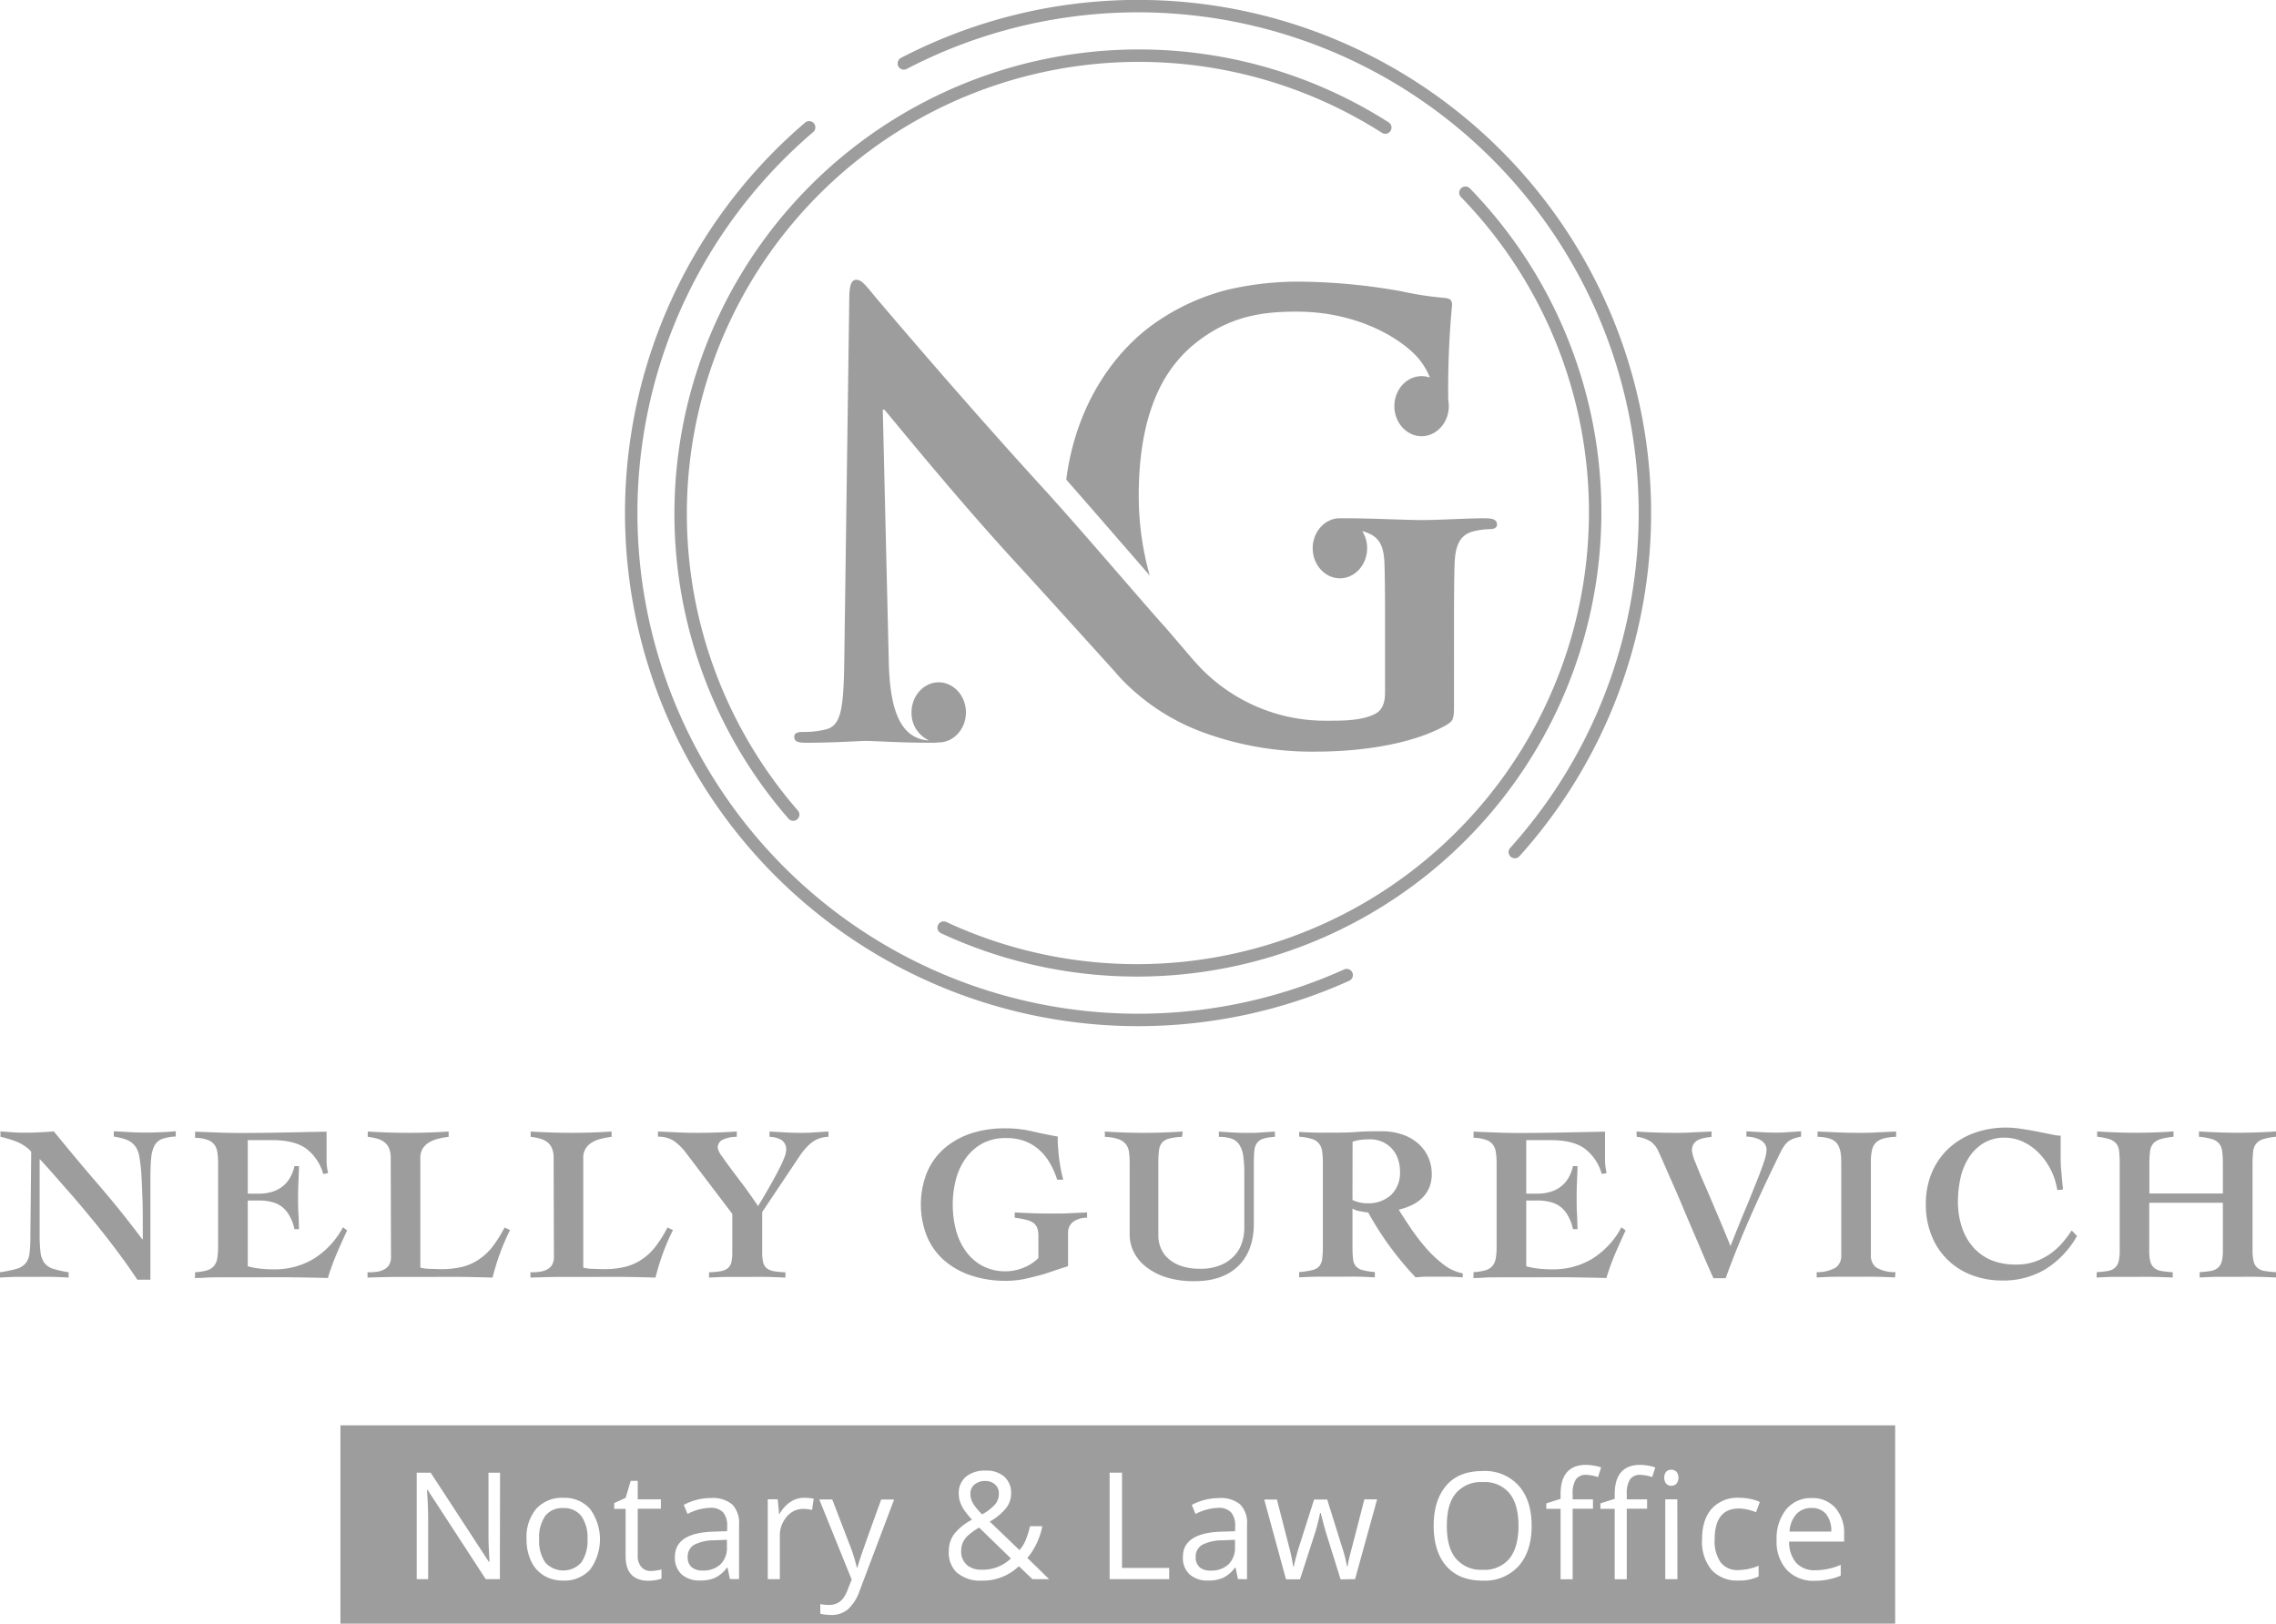 <svg id="Layer_1" data-name="Layer 1" xmlns="http://www.w3.org/2000/svg" viewBox="0 0 501.67 357.92"><defs><style>.cls-1{fill:#9d9d9d;}.cls-2{fill:none;stroke:#9d9d9d;stroke-linecap:round;stroke-miterlimit:10;stroke-width:2.74px;}</style></defs><path class="cls-1" d="M709.27,679.12a27.87,27.87,0,0,0,3.61-.74,4,4,0,0,0,2-1.19,4.14,4.14,0,0,0,.88-2.12,25,25,0,0,0,.2-3.52l.19-19a6.93,6.93,0,0,0-1.44-1.26,10.12,10.12,0,0,0-1.68-.91,18.42,18.42,0,0,0-1.81-.63c-.61-.18-1.23-.35-1.85-.51v-1.17l2.56.19c.86.07,1.72.1,2.56.1q3.38,0,6.64-.29,4.88,6,9.88,11.8t9.63,12h.1v-4c0-1.59,0-3.24-.07-4.95s-.12-3.36-.22-5a36.15,36.15,0,0,0-.44-4.08,5.93,5.93,0,0,0-.66-2.07,4.09,4.09,0,0,0-1.19-1.32,5.58,5.58,0,0,0-1.69-.78,19.42,19.42,0,0,0-2.12-.46v-1.17l3.44.19c1.15.07,2.3.1,3.44.1q3.42,0,6.78-.29v1.17a9.77,9.77,0,0,0-3,.53,3.21,3.21,0,0,0-1.69,1.47,7.44,7.44,0,0,0-.73,2.75c-.11,1.16-.17,2.63-.17,4.42v22.39h-2.88c-1-1.49-2.08-3.09-3.32-4.78s-2.53-3.39-3.87-5.1-2.72-3.39-4.1-5.05-2.71-3.22-4-4.68l-3.51-4q-1.62-1.83-2.73-3v16.54a32.23,32.23,0,0,0,.19,4,5.11,5.11,0,0,0,.85,2.37,3.89,3.89,0,0,0,1.93,1.29,23.13,23.13,0,0,0,3.42.76v1.17c-1.21-.07-2.39-.12-3.56-.15s-2.36,0-3.57,0-2.7,0-4,0-2.63.08-4,.15Zm43,0a11.47,11.47,0,0,0,2.65-.42,3.2,3.2,0,0,0,1.54-1,3.57,3.57,0,0,0,.71-1.69,15.85,15.85,0,0,0,.17-2.49V655a15.23,15.23,0,0,0-.17-2.39,3.7,3.7,0,0,0-.71-1.7,3.31,3.31,0,0,0-1.54-1,8.34,8.34,0,0,0-2.65-.42v-1.36l5,.19c1.67.07,3.34.1,5,.1q4.73,0,9.41-.1l9.57-.19c0,.58,0,1.17,0,1.75v1.71c0,1,0,2,0,3a12.9,12.9,0,0,0,.34,2.68l-1.07.19a10.66,10.66,0,0,0-3.74-5.58q-2.57-1.87-7.44-1.88h-5.46V661.8h2.53a9.89,9.89,0,0,0,2.49-.32,7.07,7.07,0,0,0,2.27-1,6.67,6.67,0,0,0,1.83-1.87,8.69,8.69,0,0,0,1.17-2.88h1c0,1.14-.08,2.29-.12,3.46s-.08,2.33-.08,3.46,0,2.34.08,3.49.09,2.32.12,3.49h-1a9.87,9.87,0,0,0-1.12-3,6.56,6.56,0,0,0-1.71-2,6.15,6.15,0,0,0-2.22-1,10.55,10.55,0,0,0-2.71-.32h-2.53v14.49a15.48,15.48,0,0,0,2.61.51,25.93,25.93,0,0,0,3.19.17,16.64,16.64,0,0,0,8.64-2.27,18.25,18.25,0,0,0,6.54-7l.93.69c-.82,1.72-1.59,3.45-2.32,5.17a52.55,52.55,0,0,0-1.93,5.32q-3.81-.1-7.56-.15t-7.57,0h-4.53c-1.43,0-2.76,0-4,0s-2.31,0-3.27.07-1.75.06-2.36.1ZM795.39,654a5.45,5.45,0,0,0-.37-2.2,3.35,3.35,0,0,0-1-1.34,4.72,4.72,0,0,0-1.59-.78,12.82,12.82,0,0,0-2.1-.41v-1.17q4.4.28,8.83.29t9-.29v1.17a19.15,19.15,0,0,0-2.24.41,7.32,7.32,0,0,0-2,.78,4.3,4.3,0,0,0-1.44,1.34,3.84,3.84,0,0,0-.56,2.2v24.1a9.2,9.2,0,0,0,1.9.27c.81,0,1.69.07,2.63.07a19.34,19.34,0,0,0,4.78-.53,11.51,11.51,0,0,0,3.71-1.69,12.87,12.87,0,0,0,3-2.88,28.61,28.61,0,0,0,2.54-4.07l1.22.54a48,48,0,0,0-2.22,5.14,53.41,53.41,0,0,0-1.64,5.35c-2.24-.07-4.5-.12-6.76-.15s-4.51,0-6.75,0-4.7,0-7.05,0-4.71.08-7,.15v-1.17c.65,0,1.28,0,1.9-.1a4.79,4.79,0,0,0,1.66-.47,2.87,2.87,0,0,0,1.17-1,3.46,3.46,0,0,0,.44-1.86Zm35.91,0a5.45,5.45,0,0,0-.37-2.2,3.35,3.35,0,0,0-1-1.34,4.72,4.72,0,0,0-1.59-.78,12.82,12.82,0,0,0-2.1-.41v-1.17q4.39.28,8.83.29t9-.29v1.17a19.15,19.15,0,0,0-2.24.41,7.32,7.32,0,0,0-2,.78,4.3,4.3,0,0,0-1.44,1.34,3.84,3.84,0,0,0-.56,2.2v24.1a9.2,9.2,0,0,0,1.9.27c.81,0,1.69.07,2.63.07a19.34,19.34,0,0,0,4.78-.53,11.51,11.51,0,0,0,3.71-1.69,12.87,12.87,0,0,0,3-2.88,28.61,28.61,0,0,0,2.54-4.07l1.22.54a48,48,0,0,0-2.22,5.14,53.41,53.41,0,0,0-1.64,5.35c-2.24-.07-4.5-.12-6.76-.15s-4.51,0-6.75,0-4.7,0-7.05,0-4.71.08-7,.15v-1.17c.65,0,1.28,0,1.9-.1a4.79,4.79,0,0,0,1.66-.47,2.87,2.87,0,0,0,1.17-1,3.46,3.46,0,0,0,.44-1.86Zm23-5.9,4.27.19c1.41.07,2.84.1,4.27.1q4.44,0,8.83-.29v1.17a7.09,7.09,0,0,0-2.93.56,1.92,1.92,0,0,0-1.27,1.88,4.3,4.3,0,0,0,.88,1.78c.59.86,1.33,1.88,2.22,3.07l2.9,3.85c1,1.39,2,2.76,2.88,4.13.23-.36.54-.86.93-1.52s.81-1.37,1.27-2.17.92-1.62,1.39-2.48.9-1.69,1.29-2.47a20.72,20.72,0,0,0,.95-2.15,4.54,4.54,0,0,0,.37-1.51,2.42,2.42,0,0,0-1.1-2.32,5.6,5.6,0,0,0-2.56-.65v-1.17l3.39.19c1.12.07,2.25.1,3.39.1s2.07,0,3.1-.1l3.1-.19v1.17a6.34,6.34,0,0,0-2.54.56,7.24,7.24,0,0,0-2,1.46,15.38,15.38,0,0,0-1.86,2.29l-2,3-6.2,9.27v8.84a9.42,9.42,0,0,0,.2,2.17,2.46,2.46,0,0,0,.75,1.34,3.41,3.41,0,0,0,1.56.68,17.74,17.74,0,0,0,2.61.25l0,1.17c-1.4-.07-2.78-.12-4.15-.15s-2.73,0-4.09,0-2.91,0-4.32,0-2.84.08-4.27.15v-1.17a17.74,17.74,0,0,0,2.61-.25,3.31,3.31,0,0,0,1.56-.68,2.47,2.47,0,0,0,.76-1.34,10.09,10.09,0,0,0,.19-2.17v-8.44l-10.15-13.37a12.4,12.4,0,0,0-2.63-2.64,6.1,6.1,0,0,0-3.61-1Zm88,10.63a19.16,19.16,0,0,0-1.54-3.54,12,12,0,0,0-2.29-2.92,10.18,10.18,0,0,0-3.18-2,11.35,11.35,0,0,0-4.26-.73,10.68,10.68,0,0,0-5.3,1.24,10.94,10.94,0,0,0-3.66,3.3,14.29,14.29,0,0,0-2.12,4.68,22.3,22.3,0,0,0,0,10.93,14.29,14.29,0,0,0,2.12,4.68,10.94,10.94,0,0,0,3.66,3.3,10.68,10.68,0,0,0,5.3,1.24,10.32,10.32,0,0,0,3.87-.8,9.37,9.37,0,0,0,3.25-2.13v-4.88a5.15,5.15,0,0,0-.24-1.7,2.46,2.46,0,0,0-.83-1.13,4.71,4.71,0,0,0-1.59-.7,19.29,19.29,0,0,0-2.56-.47v-1.17c1.1.07,2.32.12,3.63.17s2.78.08,4.37.08,3,0,4.34-.08,2.54-.1,3.61-.17v1.17a5.05,5.05,0,0,0-3.19,1,2.93,2.93,0,0,0-1,2.27v7.42c-1.27.39-2.47.78-3.59,1.17s-2.23.74-3.32,1-2.18.56-3.29.76a20.78,20.78,0,0,1-3.51.29,23.7,23.7,0,0,1-7.59-1.15,17.35,17.35,0,0,1-5.93-3.29,14.48,14.48,0,0,1-3.85-5.3,19.06,19.06,0,0,1,0-14.19,14.48,14.48,0,0,1,3.85-5.3,17.35,17.35,0,0,1,5.93-3.29A23.7,23.7,0,0,1,931,647.4a25.41,25.41,0,0,1,5.8.66q2.84.66,5.61,1.15c0,.88,0,1.71.08,2.49s.12,1.54.22,2.29.22,1.51.36,2.29.34,1.6.56,2.44Zm10.49-10.63c2.83.19,5.67.29,8.54.29s5.77-.1,8.63-.29l-.15,1.17a13.19,13.19,0,0,0-2.85.39,3,3,0,0,0-1.56.9,3.27,3.27,0,0,0-.66,1.66,19.82,19.82,0,0,0-.15,2.71v16.19a6.86,6.86,0,0,0,.52,2.61,6.16,6.16,0,0,0,1.61,2.32,8,8,0,0,0,2.83,1.66,12.19,12.19,0,0,0,4.17.64,11.29,11.29,0,0,0,4.85-.91,8.52,8.52,0,0,0,3-2.22,7.66,7.66,0,0,0,1.53-2.88,10.4,10.4,0,0,0,.44-2.87v-12a27.25,27.25,0,0,0-.24-4,6.06,6.06,0,0,0-.88-2.49,3.45,3.45,0,0,0-1.71-1.31,8.25,8.25,0,0,0-2.78-.39v-1.17c.75.06,1.69.13,2.81.19s2.3.1,3.54.1c1,0,2,0,3-.1l3-.19v1.17a10,10,0,0,0-2.51.39,2.73,2.73,0,0,0-1.39.9,3.25,3.25,0,0,0-.62,1.66,24.72,24.72,0,0,0-.12,2.71v13.36q0,6.11-3.44,9.45t-9.63,3.34a20.1,20.1,0,0,1-6.39-.9,13.92,13.92,0,0,1-4.44-2.37,9.64,9.64,0,0,1-2.62-3.27,8.51,8.51,0,0,1-.85-3.61v-16a15.85,15.85,0,0,0-.15-2.32,3.53,3.53,0,0,0-.68-1.71,3.61,3.61,0,0,0-1.63-1.12,10,10,0,0,0-3-.51Zm42.84.09c1.2.07,2.38.12,3.53.15s2.47,0,3.93,0c1.76,0,3.51,0,5.27-.15s3.59-.14,5.51-.14a13.3,13.3,0,0,1,4.56.73,10.33,10.33,0,0,1,3.47,2,8.67,8.67,0,0,1,2.19,3,9,9,0,0,1,.76,3.71,7.54,7.54,0,0,1-.56,3,7,7,0,0,1-1.54,2.25,8.56,8.56,0,0,1-2.29,1.58,13.37,13.37,0,0,1-2.88,1q1,1.65,2.54,3.92a44.71,44.71,0,0,0,3.34,4.4,26.48,26.48,0,0,0,3.93,3.73,10,10,0,0,0,4.29,2v.88q-1.41-.1-2.76-.15c-.89,0-1.81,0-2.75,0s-1.63,0-2.44,0-1.63.08-2.44.15a73.28,73.28,0,0,1-5.69-6.83,68.88,68.88,0,0,1-4.75-7.47c-.56-.06-1.18-.16-1.88-.29a4,4,0,0,1-1.59-.59v8.44a21.67,21.67,0,0,0,.13,2.69,2.91,2.91,0,0,0,.63,1.61,3,3,0,0,0,1.49.85,15.6,15.6,0,0,0,2.68.42v1.17c-1.14-.07-2.38-.12-3.73-.15s-2.73,0-4.12,0-3,0-4.44,0-2.93.08-4.39.15v-1.17a17.94,17.94,0,0,0,2.85-.42,3,3,0,0,0,1.56-.85,3.08,3.08,0,0,0,.66-1.61,19.4,19.4,0,0,0,.15-2.69V655a17.68,17.68,0,0,0-.15-2.49,3.66,3.66,0,0,0-.66-1.7,3.13,3.13,0,0,0-1.56-1.05,11.26,11.26,0,0,0-2.85-.51Zm11.75,15a7.58,7.58,0,0,0,3.27.73,7.43,7.43,0,0,0,5.2-1.8,6.78,6.78,0,0,0,2-5.27,8.08,8.08,0,0,0-.47-2.76,6.4,6.4,0,0,0-1.34-2.24,6.28,6.28,0,0,0-2.1-1.49,6.65,6.65,0,0,0-2.73-.54,16.77,16.77,0,0,0-1.9.1,8.08,8.08,0,0,0-1.91.44Zm26.69,15.91a11.57,11.57,0,0,0,2.66-.42,3.2,3.2,0,0,0,1.54-1,3.47,3.47,0,0,0,.7-1.69,14.62,14.62,0,0,0,.18-2.49V655a14,14,0,0,0-.18-2.39,3.59,3.59,0,0,0-.7-1.7,3.31,3.31,0,0,0-1.54-1,8.4,8.4,0,0,0-2.66-.42v-1.36l5,.19c1.68.07,3.35.1,5,.1q4.74,0,9.42-.1l9.56-.19c0,.58,0,1.17,0,1.75v1.71c0,1,0,2,0,3a13.59,13.59,0,0,0,.35,2.68l-1.08.19a10.59,10.59,0,0,0-3.73-5.58q-2.56-1.87-7.44-1.88h-5.47V661.8h2.54a9.89,9.89,0,0,0,2.49-.32,7.16,7.16,0,0,0,2.27-1,6.67,6.67,0,0,0,1.83-1.87,8.69,8.69,0,0,0,1.17-2.88h1c0,1.14-.07,2.29-.12,3.46s-.07,2.33-.07,3.46,0,2.34.07,3.49.09,2.32.12,3.49h-1a10.13,10.13,0,0,0-1.12-3,6.56,6.56,0,0,0-1.71-2,6.15,6.15,0,0,0-2.22-1,10.55,10.55,0,0,0-2.71-.32h-2.54v14.49a15.48,15.48,0,0,0,2.61.51,26.1,26.1,0,0,0,3.2.17,16.64,16.64,0,0,0,8.64-2.27,18.23,18.23,0,0,0,6.53-7l.93.69c-.81,1.72-1.58,3.45-2.32,5.17a52.5,52.5,0,0,0-1.92,5.32q-3.81-.1-7.57-.15t-7.56,0h-4.54c-1.43,0-2.75,0-4,0s-2.31,0-3.27.07-1.75.06-2.37.1Zm35.91-31q4.05.28,8.1.29c1.4,0,2.81,0,4.22-.1l4.22-.19v1.17q-.78.09-1.56.24a5.16,5.16,0,0,0-1.39.46,2.73,2.73,0,0,0-1,.86,2.7,2.7,0,0,0-.36,1.51A9.55,9.55,0,0,0,1083,655c.51,1.31,1.16,2.92,2,4.8s1.7,4,2.7,6.32,2,4.74,3,7.25q1.61-4.1,3.05-7.59c1-2.32,1.8-4.4,2.54-6.22s1.31-3.36,1.73-4.61a9.84,9.84,0,0,0,.63-2.76,2.28,2.28,0,0,0-.46-1.46,3.07,3.07,0,0,0-1.17-.9,6.3,6.3,0,0,0-1.47-.47,6.86,6.86,0,0,0-1.34-.14v-1.17l3.17.19c1.08.07,2.13.1,3.18.1s1.89,0,2.85-.1l2.85-.19v1.17a13.64,13.64,0,0,0-1.61.43,5,5,0,0,0-1.17.61,4.45,4.45,0,0,0-.87.91,9.05,9.05,0,0,0-.79,1.31q-3.85,7.82-6.83,14.62t-5.36,13.34h-2.69q-1.41-3.12-2.85-6.54l-3-7c-1-2.39-2-4.79-3.08-7.22s-2.09-4.8-3.17-7.15a5.35,5.35,0,0,0-1.8-2.27,7.43,7.43,0,0,0-3-1Zm39.91,0,4.44.19c1.47.07,3,.1,4.44.1s2.84,0,4.22-.1l4.22-.19v1.17a11.27,11.27,0,0,0-2.75.36,3.83,3.83,0,0,0-1.71.93,3.28,3.28,0,0,0-.85,1.61,10.18,10.18,0,0,0-.25,2.46v20.69a3.19,3.19,0,0,0,1.22,2.78,8.12,8.12,0,0,0,4.2,1l-.1,1.17c-1.43-.07-2.85-.12-4.25-.15s-2.81,0-4.24,0-2.93,0-4.39,0-2.93.08-4.39.15v-1.17a8.11,8.11,0,0,0,4.19-1,3.17,3.17,0,0,0,1.22-2.78V654.62c0-1.92-.36-3.27-1.09-4.07s-2.11-1.23-4.13-1.29ZM1162.73,661a15,15,0,0,0-3.9-8,12,12,0,0,0-3.44-2.54,9.35,9.35,0,0,0-4.17-1,8.76,8.76,0,0,0-4.93,1.32,10.27,10.27,0,0,0-3.22,3.34,14.24,14.24,0,0,0-1.73,4.51,24.05,24.05,0,0,0-.51,4.83,17.86,17.86,0,0,0,.83,5.59,12.59,12.59,0,0,0,2.44,4.44,11,11,0,0,0,4,2.93,14.05,14.05,0,0,0,5.64,1,12,12,0,0,0,4.17-.68,13.7,13.7,0,0,0,3.36-1.75,14.89,14.89,0,0,0,2.64-2.42,27.09,27.09,0,0,0,2-2.66l1.17,1.22a20.51,20.51,0,0,1-6.87,7.27,17.94,17.94,0,0,1-9.62,2.54,18.35,18.35,0,0,1-6.73-1.2,15.26,15.26,0,0,1-8.83-8.68,18.17,18.17,0,0,1-1.27-7,17.47,17.47,0,0,1,1.32-6.9,15.48,15.48,0,0,1,3.66-5.29,16.55,16.55,0,0,1,5.61-3.42,20.44,20.44,0,0,1,7.17-1.22,22.81,22.81,0,0,1,3.22.27c1.24.18,2.42.38,3.56.61l3.08.61a12.74,12.74,0,0,0,1.56.27,2,2,0,0,0,.53,0c0,.65,0,1.28,0,1.88s0,1.23,0,1.88c0,1.36,0,2.72.14,4.07s.23,2.71.39,4.07Zm8.69,18.11c1-.07,1.79-.16,2.44-.27a3.12,3.12,0,0,0,1.56-.69,2.83,2.83,0,0,0,.83-1.41,9.77,9.77,0,0,0,.24-2.42v-19a26.53,26.53,0,0,0-.12-2.83,3.23,3.23,0,0,0-.63-1.71,3.32,3.32,0,0,0-1.52-1,13.94,13.94,0,0,0-2.7-.53v-1.17c2.79.19,5.61.29,8.44.29s5.62-.1,8.39-.29v1.17a15.77,15.77,0,0,0-2.88.53,3.43,3.43,0,0,0-1.61,1,3.17,3.17,0,0,0-.68,1.71,21.27,21.27,0,0,0-.15,2.83v6.44h16.2v-6.44a21.27,21.27,0,0,0-.15-2.83,3.33,3.33,0,0,0-.66-1.71,3.26,3.26,0,0,0-1.56-1,15.38,15.38,0,0,0-2.9-.53v-1.17c2.89.19,5.76.29,8.59.29s5.62-.1,8.39-.29v1.17a14.63,14.63,0,0,0-2.83.53,3.29,3.29,0,0,0-1.54,1,3.42,3.42,0,0,0-.66,1.71,23.44,23.44,0,0,0-.14,2.83v19a9.77,9.77,0,0,0,.24,2.42,2.76,2.76,0,0,0,.83,1.41,3.15,3.15,0,0,0,1.59.69c.66.11,1.5.2,2.51.27v1.17c-1.4-.07-2.81-.12-4.22-.15s-2.82,0-4.22,0-2.8,0-4.2,0-2.8.08-4.19.15v-1.17c1-.07,1.78-.16,2.44-.27a3.28,3.28,0,0,0,1.58-.69,2.65,2.65,0,0,0,.85-1.41,9.25,9.25,0,0,0,.25-2.42V663.8H1183v10.53a9.77,9.77,0,0,0,.24,2.42,2.73,2.73,0,0,0,.86,1.41,3.26,3.26,0,0,0,1.61.69c.66.11,1.49.2,2.46.27v1.17c-1.43-.07-2.85-.12-4.27-.15s-2.84,0-4.27,0-2.74,0-4.12,0-2.76.08-4.12.15Z" transform="translate(-709.27 -398.67)"/><path class="cls-1" d="M960.27,507.91c0-10.93,2-19,5.29-25a29.45,29.45,0,0,1,5.75-7.35,33.51,33.51,0,0,1,4-3.09c7.14-4.72,14.25-5.1,19.82-5.1,13.57,0,23.18,6.08,26.78,10.3a15.85,15.85,0,0,1,2.54,4.23,5.64,5.64,0,0,0-1.84-.31c-3.32,0-6,3-6,6.62s2.7,6.62,6,6.62,6-3,6-6.62a7.34,7.34,0,0,0-.12-1.34,195.42,195.42,0,0,1,.84-20.95c0-.92-.24-1.45-1.68-1.58a72.74,72.74,0,0,1-9.48-1.46,133,133,0,0,0-21.25-2.11,68.68,68.68,0,0,0-17,1.75,48.73,48.73,0,0,0-15.3,6.83l0,0c-9.45,6.3-18.17,18.25-20.33,35.05,6.21,7.06,13.31,15.28,18.4,21.14A64.9,64.9,0,0,1,960.27,507.91Zm76.48,5c-4,0-10.33.4-14,.4s-11.17-.4-17.41-.4h-.73c-3.33,0-6,3-6,6.62s2.69,6.62,6,6.62,6-3,6-6.62a7,7,0,0,0-1.08-3.78c3.75,1,4.8,3.07,4.91,7.46.12,4,.12,9,.12,15.58v12.41c0,2.24-.48,4-2.28,4.88-2.88,1.46-7.08,1.46-10.2,1.46A38.25,38.25,0,0,1,974,546c-.64-.65-1.25-1.33-1.84-2h0l-6.06-7.08c-1.74-1.8-13.77-15.88-22.34-25.56-1.49-1.67-2.87-3.22-4.08-4.55-17.53-19.14-35.77-40.66-37.22-42.38-2-2.37-3.12-4.09-4.44-4.09s-1.56,1.85-1.56,4.49l-1.08,78.16c-.12,11.48-.6,15.31-3.72,16.37a19.37,19.37,0,0,1-5.4.66c-1.2,0-1.92.26-1.92,1.06,0,1.18,1.08,1.32,2.64,1.32,6.24,0,11.88-.4,13-.4,2.28,0,7.09.4,14.89.4a8.42,8.42,0,0,0,1.18-.07h.13c3.33,0,6-3,6-6.62s-2.69-6.63-6-6.63-6,3-6,6.63a6.64,6.64,0,0,0,3.87,6.18c-7.11-.35-8.68-8.54-8.88-17.46l-1.32-55.45h.36c2.16,2.51,15.48,19,28.57,33.27,7.12,7.75,15.17,16.7,22.18,24.43.64.76,1.31,1.5,2,2.2a47.7,47.7,0,0,0,16.88,11,69.68,69.68,0,0,0,25.43,4.48c9.36,0,21.13-1.45,28.93-5.94,1.44-.93,1.56-1.19,1.56-4.75V539.07c0-6.6,0-11.88.12-15.84.12-4.62,1.32-6.87,4.56-7.53a17.48,17.48,0,0,1,3.25-.39c.84,0,1.56-.27,1.56-1.06C1039.15,513.2,1038.31,512.93,1036.75,512.93Z" transform="translate(-709.27 -398.67)"/><path class="cls-2" d="M1006.1,613.62A111.75,111.75,0,0,1,887.62,426.74" transform="translate(-709.27 -398.67)"/><path class="cls-2" d="M908.49,412.65A111.74,111.74,0,0,1,1043.16,586.5" transform="translate(-709.27 -398.67)"/><path class="cls-2" d="M884.1,578.24a101,101,0,0,1,130.51-151.45" transform="translate(-709.27 -398.67)"/><path class="cls-2" d="M1032.27,441.15a101,101,0,0,1-115,162" transform="translate(-709.27 -398.67)"/><path class="cls-1" d="M1127,756.58H784.31v-43.7H1127ZM819.49,723.31h-2.55v13.46c0,.68,0,1.8.08,3.37s.12,2.49.14,2.78H817l-12.8-19.61h-3.08v23.47h2.52V733.44q0-2.9-.26-6.36h.13l12.83,19.7h3.11Zm19.85,8a7.42,7.42,0,0,0-5.86-2.46,7.63,7.63,0,0,0-6,2.4,9.7,9.7,0,0,0-2.15,6.7,11.14,11.14,0,0,0,1,4.85,7.29,7.29,0,0,0,2.82,3.18,7.93,7.93,0,0,0,4.19,1.11,7.63,7.63,0,0,0,6-2.42,11.35,11.35,0,0,0,0-13.36Zm-9.89,1.52a4.69,4.69,0,0,1,3.95-1.72,4.77,4.77,0,0,1,4,1.75,8.19,8.19,0,0,1,1.36,5.09,8.34,8.34,0,0,1-1.36,5.15,5.35,5.35,0,0,1-7.94,0,8.35,8.35,0,0,1-1.35-5.14A8.26,8.26,0,0,1,829.45,732.84Zm21.14,11.21a3.58,3.58,0,0,1-.75-2.44V731.25h5.1v-2.07h-5.1V725.1h-1.55l-1.12,3.76L844.65,730v1.28h2.52v10.47c0,3.58,1.7,5.38,5.11,5.38a9.74,9.74,0,0,0,1.51-.14,5.33,5.33,0,0,0,1.28-.34v-2a10.67,10.67,0,0,1-1.05.21,8.51,8.51,0,0,1-1.36.11A2.64,2.64,0,0,1,850.59,744.05Zm21.58,2.73v-12a5.83,5.83,0,0,0-1.52-4.48,6.71,6.71,0,0,0-4.66-1.4,12.75,12.75,0,0,0-6,1.51l.82,2a11.59,11.59,0,0,1,5-1.35,3.68,3.68,0,0,1,2.85,1,4.49,4.49,0,0,1,.89,3.06v1.09l-3,.1q-8.52.25-8.52,5.58a4.92,4.92,0,0,0,1.48,3.84,5.88,5.88,0,0,0,4.1,1.35,8,8,0,0,0,3.27-.59,7.37,7.37,0,0,0,2.62-2.24h.13l.53,2.51Zm-10.45-2.64a2.74,2.74,0,0,1-.87-2.2,3,3,0,0,1,1.4-2.72,9.73,9.73,0,0,1,4.59-1l2.66-.12v1.59a5,5,0,0,1-1.42,3.82,5.42,5.42,0,0,1-3.91,1.37A3.61,3.61,0,0,1,861.72,744.14Zm21.72-14.35a7.76,7.76,0,0,0-2.36,2.65H881l-.31-3.26h-2.19v17.6h2.66v-9.44a6.31,6.31,0,0,1,1.52-4.32,4.67,4.67,0,0,1,3.65-1.73,9.2,9.2,0,0,1,1.93.24l.36-2.48a10.3,10.3,0,0,0-2.1-.19A5.31,5.31,0,0,0,883.44,729.79ZM897,746.87l-1,2.51q-1.17,3.07-3.92,3.08a9.75,9.75,0,0,1-2-.19v2.13a10.77,10.77,0,0,0,2.4.27,5.58,5.58,0,0,0,3.69-1.24,10,10,0,0,0,2.62-4.21l7.56-20h-2.85q-3.71,10.22-4.36,12.19c-.45,1.33-.74,2.26-.88,2.8h-.13a37.09,37.09,0,0,0-1.57-5l-3.85-10h-2.86Zm23.27-1.48a7.73,7.73,0,0,0,5.35,1.71,11.39,11.39,0,0,0,8.22-3.18l3,2.86h3.68l-4.8-4.68a15.38,15.38,0,0,0,3.29-7h-2.7a20.58,20.58,0,0,1-.91,2.93,7.53,7.53,0,0,1-1.43,2.33l-6.54-6.27a12.53,12.53,0,0,0,3.62-3,5.2,5.2,0,0,0,1.09-3.17,4.74,4.74,0,0,0-1.5-3.73,5.86,5.86,0,0,0-4.09-1.34,6.52,6.52,0,0,0-4.38,1.35,4.67,4.67,0,0,0-1.57,3.75,5.56,5.56,0,0,0,.28,1.77,8.78,8.78,0,0,0,.78,1.64,20.48,20.48,0,0,0,1.86,2.31,12.12,12.12,0,0,0-4,3.24,6.33,6.33,0,0,0-1.11,3.69A6,6,0,0,0,920.23,745.39Zm2.1-1.78a3.79,3.79,0,0,1-1.24-3,4.71,4.71,0,0,1,.35-1.86,4.89,4.89,0,0,1,1.09-1.54,15.28,15.28,0,0,1,2.52-1.8l7,6.8a8.85,8.85,0,0,1-6.42,2.48A4.85,4.85,0,0,1,922.33,743.61Zm1.72-17.7a3.39,3.39,0,0,1,2.32-.77,3.11,3.11,0,0,1,2.21.78,2.62,2.62,0,0,1,.82,2,3.67,3.67,0,0,1-.81,2.35,10.39,10.39,0,0,1-2.88,2.22,12.49,12.49,0,0,1-2-2.41,4.12,4.12,0,0,1-.58-2.11A2.6,2.6,0,0,1,924.05,725.91Zm42.89,20.87V744.3H956.58v-21h-2.73v23.47Zm17.16,0v-12a5.83,5.83,0,0,0-1.52-4.48,6.69,6.69,0,0,0-4.66-1.4,12.75,12.75,0,0,0-6,1.51l.82,2a11.59,11.59,0,0,1,5-1.35,3.66,3.66,0,0,1,2.85,1,4.49,4.49,0,0,1,.89,3.06v1.09l-3,.1q-8.52.25-8.52,5.58a4.93,4.93,0,0,0,1.49,3.84,5.84,5.84,0,0,0,4.1,1.35,8,8,0,0,0,3.26-.59,7.47,7.47,0,0,0,2.63-2.24h.13l.53,2.51Zm-10.44-2.64a2.75,2.75,0,0,1-.88-2.2,3,3,0,0,1,1.41-2.72,9.65,9.65,0,0,1,4.58-1l2.67-.12v1.59a5,5,0,0,1-1.43,3.82,5.39,5.39,0,0,1-3.9,1.37A3.59,3.59,0,0,1,973.66,744.14Zm34.25,2.64,4.86-17.6H1010c-2,7.84-3.16,12.15-3.35,13a17.51,17.51,0,0,0-.34,1.78h-.13a33.45,33.45,0,0,0-1.22-4.64l-3.15-10.1h-2.89l-3.22,10.1c-.19.57-.42,1.33-.68,2.3s-.46,1.76-.57,2.37h-.13a43,43,0,0,0-1-4.67q-.9-3.46-2.59-10.1h-2.8l4.8,17.6h3.08l3.33-10.29c.32-1,.69-2.47,1.12-4.34h.13c.56,2.24.94,3.67,1.14,4.3l3.23,10.33ZM1044,726.15a10,10,0,0,0-7.9-3.21c-3.47,0-6.14,1-8,3.15s-2.82,5.07-2.82,8.89.94,6.83,2.82,8.95,4.54,3.17,8,3.17a10,10,0,0,0,7.92-3.23q2.85-3.23,2.85-8.86T1044,726.15Zm-13.83,1.69a7.24,7.24,0,0,1,5.93-2.46,7.09,7.09,0,0,1,5.87,2.45q2,2.45,2,7.18t-2,7.24a7.13,7.13,0,0,1-5.89,2.46,7.21,7.21,0,0,1-5.9-2.47c-1.36-1.64-2-4-2-7.23S1028.81,729.48,1030.17,727.84Zm30.22,1.34h-4.48V728a5.64,5.64,0,0,1,.72-3.22,2.61,2.61,0,0,1,2.24-1,8.93,8.93,0,0,1,2.63.5l.69-2.14a11.85,11.85,0,0,0-3.28-.56q-5.67,0-5.66,6.49v1l-3.15,1v1.2h3.15v15.53h2.66V731.25h4.48Zm11.93,0h-4.48V728a5.64,5.64,0,0,1,.72-3.22,2.59,2.59,0,0,1,2.23-1,8.93,8.93,0,0,1,2.64.5l.69-2.14a11.85,11.85,0,0,0-3.28-.56q-5.67,0-5.66,6.49v1l-3.15,1v1.2h3.15v15.53h2.66V731.25h4.48Zm4.22-3.43a1.61,1.61,0,0,0,2.23,0,2.13,2.13,0,0,0,0-2.67,1.56,1.56,0,0,0-1.1-.43,1.6,1.6,0,0,0-1.13.42,2.22,2.22,0,0,0,0,2.68Zm2.44,3.43h-2.66v17.6H1079Zm17.92,17v-2.36a11.86,11.86,0,0,1-4.51.95,4.57,4.57,0,0,1-3.88-1.73,8.18,8.18,0,0,1-1.3-5q0-6.84,5.36-6.84a8.86,8.86,0,0,1,1.84.23,12.5,12.5,0,0,1,1.93.59l.82-2.26a8.57,8.57,0,0,0-2-.65,12.18,12.18,0,0,0-2.54-.27,7.65,7.65,0,0,0-6.06,2.41c-1.42,1.6-2.13,3.88-2.13,6.82a9.67,9.67,0,0,0,2.1,6.66,7.52,7.52,0,0,0,5.91,2.35A9.63,9.63,0,0,0,1096.9,746.18Zm15.44.65A14,14,0,0,0,1115,746v-2.38a14.19,14.19,0,0,1-5.62,1.19,5.41,5.41,0,0,1-4.18-1.61,7,7,0,0,1-1.57-4.7h12.12v-1.69a8.34,8.34,0,0,0-1.92-5.73,6.65,6.65,0,0,0-5.24-2.18,7,7,0,0,0-5.62,2.51,10.15,10.15,0,0,0-2.1,6.75,9.16,9.16,0,0,0,2.26,6.6,8.08,8.08,0,0,0,6.15,2.38A14.81,14.81,0,0,0,1112.34,746.83Zm-.56-14.4a5.86,5.86,0,0,1,1.13,3.86h-9.2a6.38,6.38,0,0,1,1.48-3.82,4.36,4.36,0,0,1,3.38-1.38A4,4,0,0,1,1111.78,732.43Z" transform="translate(-709.27 -398.67)"/></svg>